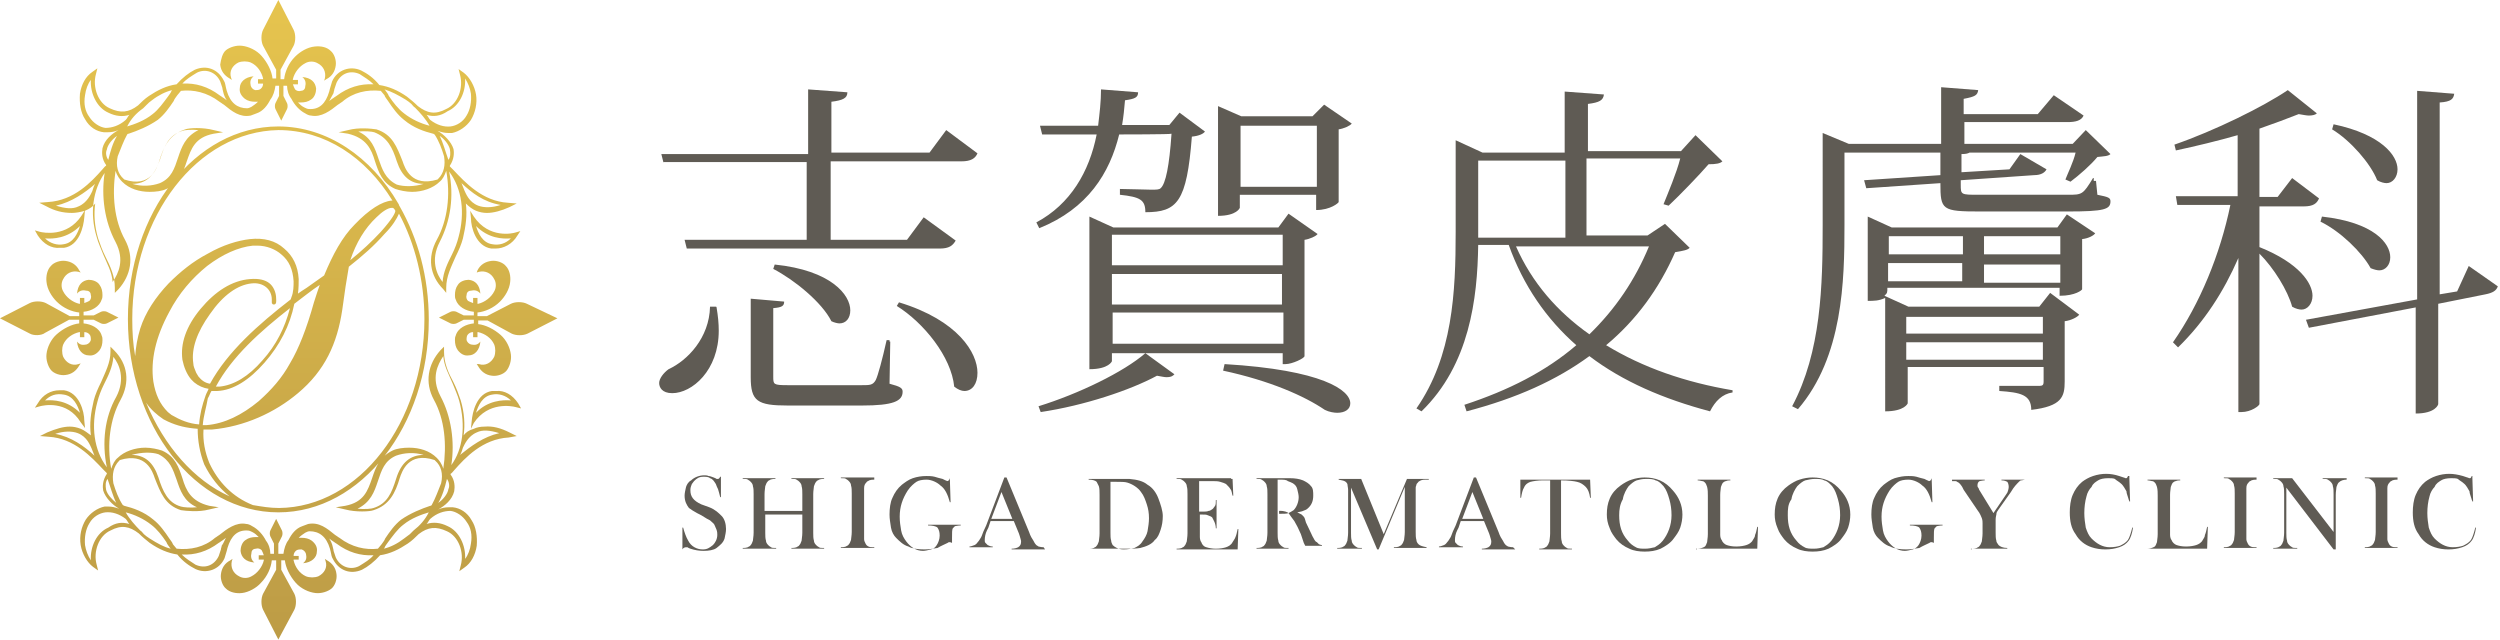 <?xml version="1.0" encoding="utf-8"?>
<!-- Generator: Adobe Illustrator 26.3.1, SVG Export Plug-In . SVG Version: 6.00 Build 0)  -->
<svg version="1.1" id="レイヤー_1" xmlns="http://www.w3.org/2000/svg" xmlns:xlink="http://www.w3.org/1999/xlink" x="0px"
	 y="0px" viewBox="0 0 344 88" style="enable-background:new 0 0 344 88;" xml:space="preserve">
<style type="text/css">
	.st0{fill:url(#SVGID_1_);}
	.st1{fill:#5F5B54;}
</style>
<linearGradient id="SVGID_1_" gradientUnits="userSpaceOnUse" x1="38.35" y1="-58" x2="38.35" y2="29.895" gradientTransform="matrix(1 0 0 1 0 58)">
	<stop  offset="0" style="stop-color:#E6C44E"/>
	<stop  offset="0.995" style="stop-color:#BD9C46"/>
</linearGradient>
<path class="st0" d="M4.1,45.9L0,43.8l4.1-2.1c0.6-0.3,1.6-0.3,2.2,0l3.3,1.8h1.3V43c-1-0.1-2.2-0.6-3.1-1.5
	c-0.7-0.7-1.3-1.7-1.4-2.7C6.3,38,6.5,37.1,7,36.6c0.4-0.5,1.3-0.8,2-0.7c0.8,0.1,1.5,0.5,1.9,1.3l0.2,0.3l-0.3-0.1
	c-0.9-0.2-1.7,0.2-2.1,1c-0.3,0.5-0.3,1.2,0,1.7c0.4,0.8,1.3,1.5,2.2,1.7H11V41h0.6v0.7c0.3-0.1,0.5-0.2,0.7-0.3
	c0.2-0.2,0.3-0.5,0.2-0.8c0-0.3-0.2-0.6-0.6-0.6c-0.4-0.1-0.9-0.1-1.3,0.4c0.1-1.2,0.7-1.8,1.6-1.9c0.5,0,1.2,0.2,1.5,0.7
	c0.3,0.4,0.4,0.9,0.4,1.4c0,0.2,0,0.4-0.1,0.6c-0.3,1-1.4,1.6-2.5,1.7v0.5h1.4l1-0.5c0.2-0.1,0.6-0.1,0.8,0l1.6,0.8l-1.6,0.8
	c-0.2,0.1-0.6,0.1-0.8,0l-1-0.5h-1.4v0.5c1,0.1,2.2,0.6,2.5,1.7c0.1,0.2,0.1,0.4,0.1,0.6c0,0.5-0.1,1-0.4,1.4
	c-0.4,0.5-0.9,0.8-1.5,0.7c-0.8,0-1.5-0.7-1.6-1.9c0.4,0.5,0.8,0.5,1.3,0.4c0.3-0.1,0.5-0.3,0.6-0.6c0-0.3,0-0.6-0.2-0.8
	s-0.4-0.3-0.7-0.3v0.7H11v-0.7h-0.1c-0.9,0.2-1.8,0.8-2.2,1.7c-0.2,0.5-0.2,1.2,0,1.7c0.4,0.8,1.2,1.3,2.1,1l0.3-0.1l-0.2,0.3
	c-0.4,0.7-1,1.2-1.9,1.3c-0.7,0.1-1.6-0.2-2-0.7s-0.7-1.4-0.6-2.2c0.1-0.9,0.6-2,1.4-2.7c0.9-0.8,2.1-1.4,3.1-1.5V44H9.5l-3.3,1.8
	C5.7,46.2,4.6,46.2,4.1,45.9z M72.5,41.8c-0.6-0.3-1.6-0.3-2.2,0L67,43.5h-1.3V43c1-0.1,2.2-0.6,3.1-1.5c0.7-0.7,1.3-1.7,1.4-2.7
	c0.1-0.8-0.1-1.7-0.6-2.2c-0.4-0.5-1.3-0.8-2-0.7c-0.8,0.1-1.5,0.5-1.9,1.3l-0.1,0.3l0.3-0.1c0.9-0.2,1.7,0.2,2.1,1
	c0.3,0.5,0.3,1.2,0,1.7c-0.4,0.8-1.3,1.5-2.2,1.7h-0.1V41h-0.6v0.7c-0.3-0.1-0.5-0.2-0.7-0.3c-0.2-0.2-0.3-0.5-0.2-0.8
	c0-0.3,0.2-0.6,0.6-0.6c0.4-0.1,0.9-0.1,1.3,0.4c-0.1-1.2-0.7-1.8-1.6-1.9c-0.5,0-1.2,0.2-1.5,0.7c-0.3,0.4-0.4,0.9-0.4,1.4
	c0,0.2,0,0.4,0.1,0.6c0.3,1,1.4,1.6,2.5,1.7v0.5h-1.4l-1-0.5c-0.2-0.1-0.6-0.1-0.8,0l-1.6,0.8l1.6,0.8c0.2,0.1,0.6,0.1,0.8,0l1-0.5
	h1.4v0.5c-1,0.1-2.2,0.6-2.5,1.7c-0.1,0.2-0.1,0.4-0.1,0.6c0,0.5,0.1,1,0.4,1.4c0.4,0.5,0.9,0.8,1.5,0.7c0.8,0,1.5-0.7,1.6-1.9
	c-0.4,0.5-0.8,0.5-1.3,0.4c-0.3-0.1-0.5-0.3-0.6-0.6c0-0.3,0-0.6,0.2-0.8s0.4-0.3,0.7-0.3v0.7h0.6v-0.7h0.1c0.9,0.2,1.8,0.8,2.2,1.7
	c0.2,0.5,0.2,1.2,0,1.7c-0.4,0.8-1.2,1.3-2.1,1h-0.3l0.2,0.3c0.4,0.7,1,1.2,1.9,1.3c0.7,0.1,1.6-0.2,2-0.7s0.7-1.4,0.6-2.2
	c-0.1-0.9-0.6-2-1.4-2.7c-0.9-0.8-2.1-1.4-3.1-1.5v-0.5h1.3l3.3,1.8c0.6,0.3,1.6,0.3,2.2,0l4.1-2.1L72.5,41.8z M55,28.4
	c2.5,4.4,4,9.7,4,15.6c0,14.6-9.3,26.5-20.7,26.5S17.6,58.6,17.6,43.9s9.3-26.5,20.7-26.5c6.7,0,12.8,4.2,16.5,10.6
	C54.9,28.1,54.9,28.3,55,28.4z M54.2,28.7c0,0-0.1-0.1-0.2-0.1c0,0,0,0-0.1,0c-0.5,0-1.3,0.5-2.1,1.3c-1.6,1.5-2.8,3.5-3.6,5.9
	c1.6-1.3,2.9-2.5,4.2-3.9c1.6-1.8,2-2.6,2-2.9C54.3,28.8,54.2,28.7,54.2,28.7z M18.2,43.9c0,1.8,0.1,3.5,0.4,5.1
	c0.1-1.3,0.3-2.5,0.7-3.8c0.7-2.2,2.1-4.3,3.9-6.2c1.6-1.6,3.3-3,5.4-4.1c2.1-1.2,4.1-1.8,5.8-2c1.9-0.2,3.5,0.2,4.7,1.3
	c1.2,1,1.9,2.4,2,4.2c0,0.5,0,1.2-0.1,2c0.3-0.2,0.7-0.5,1.2-0.8c0.3-0.2,2.4-1.7,2.4-1.7c1.2-2.9,2.5-5.3,4.2-7
	c2-2.1,3.8-3.2,5.1-3.3c0,0,0,0,0.1,0c-3.7-6-9.3-9.7-15.7-9.7C27.2,18.1,18.2,29.7,18.2,43.9z M40.4,38.7c-0.1-1.6-0.6-2.8-1.7-3.7
	c-0.8-0.7-2-1.2-3.3-1.2c-0.2,0-0.4,0-0.6,0c-2,0.2-4.2,1.2-6.3,2.8c-2.1,1.7-3.9,3.8-5.2,6.3c-1.9,3.5-2.6,6.7-2.2,9.6
	c0.3,1.8,0.9,3.1,2,4.2l0.5,0.4c1.2,0.7,2.4,1.2,3.8,1.3c0.1-1.4,0.4-2.6,0.9-4c0.1-0.3,0.3-0.6,0.4-0.9c-0.7-0.1-1.4-0.4-2-0.9
	l-0.4-0.4c-0.6-0.7-1-1.7-1.2-2.7c-0.3-2.2,0.5-4.6,2.5-7s4.3-3.9,6.8-4.1c1.2-0.1,2.1,0.1,2.7,0.6c0.5,0.4,0.9,1.2,0.9,2.1
	c0,0.2,0.1,0.8-0.3,0.8c-0.1,0-0.2,0-0.2-0.1c-0.1,0-0.1-0.1-0.1-0.2v-0.2l0,0c0,0,0-0.1,0-0.2c0-0.7-0.3-1.3-0.8-1.7
	s-1.2-0.6-2-0.5c-1.9,0.2-3.9,1.6-5.7,4.2c-1.8,2.5-2.6,4.8-2.3,6.8c0,0.4,0.2,0.8,0.4,1.3l0.3,0.5c0.4,0.5,0.9,0.9,1.6,1
	c2.4-4.4,6.7-8.2,11.1-11.6l0.1-0.3C40.4,40.2,40.4,39.3,40.4,38.7z M29.7,53.2c0.2,0,0.3,0,0.5,0c2-0.2,4-1.4,5.9-3.6
	c1.9-2.1,3.1-4.5,3.8-7.2C35.8,45.6,31.9,49.1,29.7,53.2z M27.9,58.5c0.2,0,0.4,0,0.5,0c2.5-0.2,4.9-1.4,7.2-3.3
	c1.8-1.6,3.2-3.2,4.3-5.2c1.2-2,2.3-4.8,3.3-8.4c0.3-1,0.6-1.8,0.8-2.4c-1.2,0.8-2.3,1.7-3.5,2.6c-0.6,3-2,5.7-4.1,8.1
	c-2.1,2.4-4.3,3.8-6.5,3.9c-0.3,0-0.5,0-0.8,0c-0.2,0.3-0.3,0.7-0.5,1C28.4,56,28,57.2,27.9,58.5z M31.6,68.3
	c-1.5-1.2-2.6-2.6-3.5-4.4c-0.6-1.6-0.9-3.2-0.9-4.9c-1.5-0.1-2.8-0.4-4.1-1l-0.6-0.3c-0.9-0.6-1.8-1.4-2.4-2.3
	C22.6,61.4,26.7,66.1,31.6,68.3z M58.4,43.9c0-5.3-1.3-10.4-3.5-14.5c-0.3,0.7-0.9,1.7-2,2.8c-1.4,1.6-3,3-4.9,4.5
	c-0.3,1.7-0.6,3.6-0.9,5.9c-0.7,4.7-2.4,8.4-6.1,11.5c-3.2,2.7-7.4,4.6-11.8,5c-0.4,0-0.7,0-1.2,0c-0.1,1.6,0.2,3.1,0.8,4.6
	c1.2,2.6,3.2,4.7,6,5.8c1.2,0.2,2.3,0.4,3.6,0.4C49.4,69.8,58.4,58.2,58.4,43.9z M70.9,32l0.7-0.2l-0.4,0.6c-0.7,1.2-1.9,1.8-3,1.8
	c-0.2,0-0.4,0-0.6,0c-2.1-0.3-2.8-2.9-2.8-4.2l-0.1-1l0.5,0.8C67.3,32.9,70.6,32.1,70.9,32z M70.3,32.8c-1.2,0.1-3.1,0-4.8-1.7
	c0.3,1,0.9,2.3,2.2,2.5C68.7,33.8,69.6,33.5,70.3,32.8z M5.2,32.4l-0.4-0.7l0.7,0.2c0.4,0.1,3.7,0.8,5.7-2.2l0.5-0.8l-0.1,1
	c-0.1,1.3-0.7,3.9-2.8,4.2c-0.2,0-0.4,0-0.6,0C7.1,34.2,6,33.6,5.2,32.4z M6.2,32.8c0.7,0.7,1.7,1,2.6,0.8c1.3-0.2,1.9-1.5,2.2-2.5
	C9.3,32.8,7.3,32.9,6.2,32.8z M6.4,28.4l-1-0.5l1.2-0.1c3.6-0.2,6-2.8,7.5-4.5c0.2-0.2,0.3-0.4,0.5-0.5l0,0c0,0,0,0,0-0.1
	C14,21.9,14,21,14.1,20.4c0.3-1.2,1.3-2,2.2-2.5c-0.5,0.2-0.9,0.3-1.5,0.3c-0.2,0-0.3,0-0.5,0c-1-0.1-2-0.7-2.6-1.8
	c-0.6-0.9-0.8-2.2-0.7-3.5c0.2-1.3,0.8-2.4,1.7-3l0.7-0.5l-0.2,0.8c-0.5,1.8,0.3,4,1.9,4.7c1.5,0.7,2.6,0.6,3.9-0.4
	c0.4-0.4,0.9-0.9,1.5-1.3c1.2-0.8,2.4-1.4,3.8-1.6c0.8-0.9,1.7-1.6,2.5-2c1.6-0.7,3.2-0.1,4,1.5c0.2,0.3,0.2,0.6,0.3,1
	c0,0.1,0.1,0.3,0.1,0.4c0.5,1.7,1.5,2.4,2.8,2.4c0.2,0,0.4-0.1,0.6-0.2c0.3-0.2,0.6-0.4,0.9-0.7c-0.1,0-0.3,0-0.4,0
	c-0.5,0-1-0.1-1.4-0.4c-0.5-0.4-0.8-0.9-0.7-1.5c0-0.8,0.7-1.5,1.9-1.6c-0.5,0.4-0.5,0.8-0.4,1.3c0.1,0.3,0.3,0.5,0.6,0.6
	c0.3,0,0.6,0,0.8-0.2s0.3-0.4,0.3-0.7h-0.7v-0.6h0.7v-0.1C36,9.9,35.4,9,34.5,8.6c-0.5-0.2-1.2-0.2-1.7,0c-0.8,0.4-1.3,1.2-1,2.1
	l0.1,0.3l-0.3-0.2c-0.7-0.4-1.2-1-1.3-1.9c0.1-0.7,0.3-1.6,0.8-2s1.4-0.7,2.2-0.6c0.9,0.1,2,0.6,2.7,1.4c0.8,0.9,1.4,2.1,1.5,3.1H38
	V9.6l-1.8-3.3c-0.3-0.6-0.3-1.6,0-2.2L38.3,0l2.1,4.1c0.3,0.6,0.3,1.6,0,2.2l-1.8,3.3v1.3h0.5c0.1-1,0.6-2.2,1.5-3.1
	c0.7-0.7,1.7-1.3,2.7-1.4C44.2,6.3,45,6.5,45.5,7c0.5,0.4,0.8,1.3,0.7,2c-0.1,0.8-0.5,1.5-1.3,1.9l-0.3,0.2l0.1-0.3
	c0.2-0.9-0.2-1.7-1-2.1c-0.5-0.3-1.2-0.3-1.7,0c-0.8,0.4-1.5,1.3-1.7,2.2V11H41v0.6h-0.7c0.1,0.3,0.2,0.5,0.3,0.7
	c0.2,0.2,0.5,0.3,0.8,0.2c0.3,0,0.6-0.2,0.6-0.6c0.1-0.4,0.1-0.9-0.4-1.3c1.2,0.1,1.8,0.7,1.9,1.6c0,0.5-0.2,1.2-0.7,1.5
	c-0.4,0.3-0.9,0.4-1.4,0.4c-0.1,0-0.3,0-0.4,0c0.3,0.3,0.5,0.5,0.9,0.7c0.2,0.1,0.4,0.2,0.6,0.2c1.4,0.1,2.3-0.7,2.8-2.4
	c0-0.1,0.1-0.3,0.1-0.4c0.1-0.3,0.2-0.7,0.3-1c0.7-1.6,2.5-2.2,4-1.5c0.8,0.4,1.7,1,2.5,2c1.3,0.2,2.5,0.7,3.8,1.6
	c0.5,0.4,1,0.8,1.5,1.3c1.3,1,2.4,1.2,3.9,0.4c1.6-0.7,2.4-2.9,1.9-4.7l-0.2-0.8l0.7,0.5c0.8,0.6,1.5,1.8,1.7,3s-0.1,2.5-0.7,3.5
	c-0.6,0.9-1.6,1.6-2.6,1.8c-0.2,0-0.3,0-0.5,0c-0.5,0-0.9-0.1-1.5-0.3c0.9,0.5,1.9,1.5,2.2,2.5c0.1,0.5,0.1,1.4-0.5,2.3
	c0,0,0,0,0,0.1l0,0c0.2,0.2,0.3,0.3,0.5,0.5c1.6,1.7,4,4.3,7.5,4.5l1.2,0.1l-1,0.5C69,29,67.9,29.3,67,29.3c-0.5,0-1-0.1-1.5-0.3
	c-0.5-0.2-1-0.6-1.4-1c0.2,1.6,0,3.1-0.4,4.8c-0.2,0.8-0.6,1.7-1,2.5c-0.6,1.4-1.3,2.7-1.3,4.3v0.7L61,39.8
	c-1.9-1.9-2.2-4.4-0.9-6.8l0,0c1.5-2.7,1.9-6.2,1.3-9.5c-0.2,0.6-0.5,1.2-0.9,1.5c-0.9,0.9-2.4,1.4-3.8,1.4c-0.8,0-1.7-0.2-2.3-0.4
	c-1.8-0.8-2.3-2.3-2.8-3.8c-0.5-1.7-1.2-3.2-3.7-3.8l-1.3-0.2l1.3-0.3c1.5-0.4,3.2-0.2,3.9-0.1c2.2,0.7,2.8,2.4,3.6,4.4
	c0.3,0.9,1.2,3.6,4.8,2.5c0,0,0,0,0.1-0.1c0.8-0.8,1-1.9,0.8-3.1c-0.3-1-0.7-2.1-1.3-3c-0.1,0-0.1-0.1-0.2-0.1
	c-1.2-0.3-2.7-0.8-4-1.9c-0.9-0.7-1.6-1.7-2.2-2.6c-0.2-0.3-0.4-0.5-0.5-0.8c-0.2-0.2-0.3-0.4-0.5-0.6c-1.9-0.2-3.8,0.2-5.3,1.5
	c-0.2,0.1-0.4,0.3-0.6,0.4c-1,0.8-2.3,1.8-3.7,1.5l0,0l0,0c-0.2,0-0.5-0.1-0.8-0.3c-0.8-0.4-1.5-1.2-1.9-2c-0.4-0.5-0.6-1.2-0.6-1.8
	H39v1.4l0.5,1c0.1,0.2,0.1,0.6,0,0.8l-0.8,1.6L37.9,15c-0.1-0.2-0.1-0.6,0-0.8l0.5-1v-1.4h-0.5c-0.1,0.7-0.3,1.4-0.7,1.9
	c-0.4,0.8-1,1.6-1.9,1.9c-0.3,0.1-0.5,0.2-0.8,0.3l0,0l0,0c-1.5,0.3-2.6-0.6-3.7-1.5c-0.2-0.1-0.4-0.3-0.6-0.4
	c-1.7-1.3-3.6-1.7-5.3-1.5c-0.2,0.2-0.3,0.4-0.5,0.6c-0.2,0.3-0.4,0.5-0.5,0.8c-0.6,0.9-1.3,1.9-2.2,2.6c-1.3,0.9-2.8,1.5-4,1.9
	c-0.1,0-0.1,0-0.2,0.1c-0.5,0.9-0.9,2-1.3,3c-0.3,1.3,0,2.4,0.8,3.1c0,0,0,0,0.1,0.1c3.6,1.2,4.5-1.6,4.8-2.5c0.6-2,1.4-3.7,3.6-4.4
	c0.5-0.2,2.4-0.3,3.9,0.1l1.3,0.3l-1.3,0.2c-2.6,0.5-3.1,2.1-3.7,3.8c-0.5,1.5-1,2.9-2.8,3.8c-0.6,0.3-1.5,0.4-2.3,0.4
	c-1.4,0-2.8-0.4-3.8-1.4c-0.3-0.3-0.7-0.8-0.9-1.5c-0.5,3.3-0.2,6.8,1.3,9.5l0,0c1.3,2.4,0.8,4.9-0.9,6.8l-0.5,0.5v-0.7
	c0-1.6-0.6-2.9-1.3-4.3c-0.4-0.8-0.7-1.6-1-2.5c-0.5-1.7-0.6-3.3-0.4-4.8c-0.3,0.4-0.7,0.7-1.4,1c-0.7,0.2-1.3,0.3-1.8,0.3
	C8.6,29.3,7.5,29,6.4,28.4z M18.2,25.3c1.3,0.4,2.7,0.3,3.8-0.1c1.6-0.7,2-2,2.5-3.5s1-2.9,2.8-3.8c-1-0.1-2,0-2.2,0.1
	c-1.9,0.6-2.5,2.1-3.1,4C21.2,24.3,20,25.3,18.2,25.3L18.2,25.3z M58.3,25.3L58.3,25.3c-1.8,0-3-1-3.7-3.1c-0.6-1.9-1.3-3.3-3.1-4
	c-0.3-0.1-1.3-0.2-2.2-0.1c1.8,0.8,2.3,2.3,2.8,3.8c0.5,1.4,0.9,2.7,2.5,3.5C55.6,25.7,57,25.7,58.3,25.3z M63.5,25.2
	c0.1,0.3,0.3,0.7,0.4,1l0,0l0,0c0.2,0.4,0.6,1.6,1.9,2.1c0.8,0.3,1.9,0.3,3.1-0.1C66.5,27.8,64.9,26.5,63.5,25.2z M60.5,33.3
	L60.5,33.3c-1.3,2.5-0.4,4.5,0.4,5.5c0.1-1.4,0.7-2.6,1.3-3.8c0.4-0.8,0.7-1.6,0.9-2.4c0.9-3.3,0.5-6.6-1.3-9
	C62.5,27,62,30.4,60.5,33.3z M60.5,18.7c0.5,1,0.8,2.2,1.2,3.3c0.3-0.4,0.3-0.9,0.2-1.5C61.7,19.8,61.1,19.1,60.5,18.7z M58.7,15.8
	c0.2,0.2,0.3,0.5,0.5,0.7c0.9,0.7,1.9,1,2.8,0.9c0.8-0.1,1.7-0.6,2.2-1.5c0.5-0.8,0.7-1.9,0.6-3c-0.1-0.7-0.4-1.5-0.8-2.1
	c0.1,1.9-0.8,3.8-2.4,4.5C60.6,16,59.6,16.1,58.7,15.8z M52.9,12.3l0.1,0.1c0.2,0.3,0.4,0.5,0.5,0.8c0.6,0.9,1.3,1.8,2.1,2.4
	c1,0.8,2.3,1.4,3.5,1.7c-0.5-0.9-1.3-1.8-2-2.5c-0.2-0.1-0.3-0.3-0.5-0.5s-0.5-0.4-0.8-0.6C54.8,13.1,53.9,12.6,52.9,12.3z
	 M45.3,13.9c0.1-0.1,0.3-0.2,0.4-0.3c0.2-0.1,0.4-0.3,0.6-0.4c1.6-1.2,3.3-1.7,5.1-1.6c-0.6-0.6-1.3-1-1.9-1.4
	c-1.3-0.6-2.6-0.1-3.2,1.2c-0.1,0.3-0.2,0.6-0.3,0.9c0,0.2-0.1,0.3-0.1,0.5C45.7,13.2,45.5,13.5,45.3,13.9z M25.1,11.5
	c1.8-0.1,3.5,0.4,5.1,1.6c0.2,0.1,0.4,0.3,0.6,0.4c0.1,0.1,0.3,0.2,0.4,0.3c-0.2-0.3-0.4-0.7-0.5-1.2c0-0.1-0.1-0.3-0.1-0.5
	c-0.1-0.3-0.2-0.6-0.3-0.9c-0.6-1.3-2-1.8-3.2-1.2C26.3,10.5,25.6,10.9,25.1,11.5z M17.5,17.4c1-0.3,2.4-0.8,3.5-1.7
	c0.8-0.6,1.5-1.6,2.1-2.4c0.2-0.3,0.4-0.5,0.5-0.8l0.1-0.1c-0.9,0.2-1.9,0.7-2.8,1.4c-0.3,0.2-0.5,0.4-0.7,0.6
	c-0.2,0.2-0.3,0.3-0.5,0.5C18.7,15.6,18,16.4,17.5,17.4z M17.3,16.5c0.2-0.2,0.3-0.5,0.5-0.7c-0.9,0.3-1.9,0.2-2.9-0.3
	c-1.6-0.7-2.5-2.7-2.4-4.5c-0.4,0.5-0.7,1.3-0.8,2.1c-0.2,1.2,0,2.2,0.6,3c0.5,0.8,1.4,1.4,2.2,1.5C15.4,17.6,16.4,17.3,17.3,16.5z
	 M14.9,22c0.3-1.2,0.6-2.3,1.2-3.3c-0.6,0.4-1.3,1.2-1.4,1.9C14.5,21,14.6,21.6,14.9,22z M13.3,32.6c0.2,0.8,0.6,1.6,0.9,2.4
	c0.5,1.2,1.2,2.4,1.3,3.8c0.8-1.2,1.7-3,0.4-5.5l0,0c-1.5-2.8-2-6.3-1.5-9.5C12.8,26.1,12.3,29.3,13.3,32.6z M7.7,28.3
	c1.3,0.4,2.3,0.5,3.1,0.1c1.2-0.5,1.7-1.7,1.9-2.1l0,0l0,0c0.1-0.3,0.2-0.7,0.4-1C11.7,26.5,9.9,27.8,7.7,28.3z M5.5,55.9l-0.7,0.2
	l0.4-0.6c0.7-1.2,1.8-1.8,3-1.8c0.2,0,0.4,0,0.6,0c2.1,0.3,2.8,2.9,2.8,4.2l0.1,1l-0.6-0.8C9.2,55,5.9,55.8,5.5,55.9z M6.2,55.1
	c1.2-0.1,3.1,0,4.8,1.7c-0.3-1-0.9-2.3-2.2-2.5C7.7,54.1,6.9,54.4,6.2,55.1z M70.1,59.5l1,0.5L70,60.2c-3.6,0.2-6,2.8-7.5,4.5
	c-0.2,0.2-0.3,0.4-0.5,0.5l0,0c0,0,0,0,0,0.1c0.6,0.8,0.6,1.7,0.5,2.3c-0.3,1.2-1.3,2-2.2,2.5c0.5-0.2,0.9-0.3,1.5-0.3
	c0.2,0,0.3,0,0.5,0c1,0.1,2,0.7,2.6,1.8c0.6,0.9,0.8,2.2,0.7,3.5c-0.2,1.3-0.8,2.4-1.7,3l-0.7,0.5l0.2-0.8c0.5-1.8-0.3-4-1.9-4.7
	c-1.5-0.7-2.6-0.6-3.9,0.4c-0.4,0.4-0.9,0.9-1.5,1.3c-1.2,0.8-2.4,1.4-3.8,1.6c-0.8,0.9-1.7,1.6-2.5,2c-1.6,0.7-3.2,0.1-4-1.5
	c-0.2-0.3-0.2-0.6-0.3-1c0-0.1-0.1-0.3-0.1-0.4c-0.5-1.7-1.5-2.4-2.8-2.4c-0.2,0-0.4,0.1-0.6,0.2c-0.3,0.2-0.6,0.4-0.9,0.7
	c0.1,0,0.3,0,0.4,0c0.5,0,1,0.1,1.4,0.4c0.5,0.4,0.8,0.9,0.7,1.5c0,0.8-0.7,1.5-1.9,1.6c0.5-0.4,0.5-0.8,0.4-1.3
	c-0.1-0.3-0.3-0.5-0.6-0.6c-0.3,0-0.6,0-0.8,0.2s-0.3,0.4-0.3,0.7h0.7V77h-0.7v0.1c0.2,0.9,0.8,1.8,1.7,2.2c0.5,0.2,1.2,0.2,1.7,0
	c0.8-0.4,1.3-1.2,1-2.1l-0.1-0.3l0.3,0.2c0.7,0.4,1.2,1,1.3,1.9c0.1,0.7-0.2,1.6-0.7,2s-1.4,0.7-2.2,0.6c-0.9-0.1-2-0.6-2.7-1.4
	c-0.8-0.9-1.4-2.1-1.5-3.1h-0.5v1.3l1.8,3.3c0.3,0.6,0.3,1.6,0,2.2L38.3,88l-2.1-4.1c-0.3-0.6-0.3-1.6,0-2.2l1.8-3.3v-1.3h-0.6
	c-0.1,1-0.6,2.2-1.5,3.1c-0.6,0.7-1.7,1.3-2.6,1.4c-0.8,0.1-1.7-0.1-2.2-0.6c-0.5-0.4-0.8-1.3-0.7-2c0.1-0.8,0.5-1.5,1.3-1.9
	l0.3-0.2l-0.1,0.3c-0.2,0.9,0.2,1.7,1,2.1c0.5,0.3,1.2,0.3,1.7,0c0.8-0.4,1.5-1.3,1.7-2.2V77h-0.7v-0.6h0.7
	c-0.1-0.3-0.2-0.5-0.3-0.7c-0.2-0.2-0.5-0.3-0.8-0.2c-0.3,0-0.6,0.2-0.6,0.6c-0.1,0.4-0.1,0.9,0.4,1.3c-1.2-0.1-1.8-0.7-1.9-1.6
	c0-0.5,0.2-1.2,0.7-1.5c0.4-0.3,0.9-0.4,1.4-0.4c0.1,0,0.3,0,0.4,0c-0.3-0.3-0.5-0.5-0.9-0.7c-0.2-0.1-0.4-0.2-0.6-0.2
	c-1.4-0.1-2.3,0.7-2.8,2.4c0,0.1-0.1,0.3-0.1,0.4c-0.1,0.3-0.2,0.7-0.3,1c-0.7,1.6-2.5,2.2-4,1.5c-0.8-0.4-1.7-1-2.5-2
	c-1.3-0.2-2.5-0.7-3.8-1.6c-0.5-0.4-1-0.8-1.5-1.3c-1.3-1-2.4-1.2-3.9-0.4c-1.6,0.7-2.4,2.9-1.9,4.7l0.2,0.8L12.8,78
	c-0.8-0.6-1.5-1.8-1.7-3c-0.2-1.3,0.1-2.5,0.7-3.5c0.6-0.9,1.6-1.6,2.6-1.8c0.2,0,0.3,0,0.5,0c0.5,0,0.9,0.1,1.5,0.3
	c-0.9-0.5-1.9-1.5-2.2-2.5c-0.1-0.5-0.1-1.4,0.5-2.3c0,0,0,0,0-0.1l0,0c-0.2-0.2-0.3-0.3-0.5-0.5c-1.6-1.7-4-4.3-7.5-4.5L5.5,60
	l1-0.5c1.2-0.5,2.2-0.8,3.1-0.8c0.5,0,1,0.1,1.5,0.3s1,0.6,1.4,0.9c-0.2-1.6,0-3.1,0.4-4.8c0.2-0.8,0.6-1.7,1-2.5
	c0.6-1.4,1.3-2.7,1.3-4.2v-0.7l0.5,0.5c1.9,1.9,2.2,4.4,0.9,6.8l0,0c-1.5,2.7-1.9,6.2-1.3,9.5c0.2-0.6,0.5-1.2,0.9-1.5
	c0.9-0.9,2.4-1.4,3.8-1.4c0.8,0,1.7,0.2,2.3,0.4c1.8,0.8,2.3,2.3,2.8,3.8c0.5,1.7,1.2,3.2,3.7,3.8l1.3,0.2l-1.3,0.3
	c-1.5,0.4-3.2,0.2-3.9,0.1c-2.2-0.7-2.8-2.4-3.6-4.4c-0.3-0.9-1.2-3.6-4.8-2.5c0,0,0,0-0.1,0.1c-0.8,0.8-1,1.9-0.8,3.1
	c0.3,1,0.7,2.1,1.3,3c0.1,0,0.1,0.1,0.2,0.1c1.2,0.3,2.7,0.8,4,1.9c0.9,0.7,1.6,1.7,2.2,2.6c0.2,0.3,0.4,0.5,0.5,0.8
	c0.2,0.2,0.3,0.4,0.5,0.6c1.9,0.2,3.8-0.2,5.3-1.5c0.2-0.1,0.4-0.3,0.6-0.4c1-0.8,2.3-1.8,3.7-1.5l0,0l0,0c0.2,0,0.5,0.1,0.8,0.3
	c0.8,0.4,1.5,1.2,1.9,2c0.4,0.5,0.6,1.2,0.6,1.8h0.5v-1.4l-0.5-1c-0.1-0.2-0.1-0.6,0-0.8l0.8-1.6l0.8,1.6c0.1,0.2,0.1,0.6,0,0.8
	l-0.5,1v1.4H39c0.1-0.7,0.3-1.4,0.7-1.9c0.4-0.8,1-1.6,1.9-1.9c0.3-0.1,0.5-0.2,0.8-0.3l0,0l0,0c1.5-0.3,2.6,0.6,3.7,1.5
	c0.2,0.1,0.4,0.3,0.6,0.4c1.7,1.3,3.6,1.7,5.3,1.5c0.2-0.2,0.3-0.4,0.5-0.6c0.2-0.3,0.4-0.5,0.5-0.8c0.6-0.9,1.3-1.9,2.2-2.6
	c1.3-0.9,2.8-1.5,4-1.9c0.1,0,0.1,0,0.2-0.1c0.5-0.9,0.9-2,1.3-3c0.3-1.3,0-2.4-0.8-3.1c0,0,0,0-0.1-0.1c-3.6-1.2-4.5,1.6-4.8,2.5
	c-0.6,2-1.4,3.7-3.6,4.4c-0.5,0.2-2.4,0.3-3.9-0.1l-1.3-0.3l1.3-0.2c2.6-0.5,3.1-2.1,3.7-3.8c0.5-1.5,1-2.9,2.8-3.8
	c0.6-0.3,1.5-0.4,2.3-0.4c1.4,0,2.8,0.4,3.8,1.4c0.3,0.3,0.7,0.8,0.9,1.5c0.5-3.3,0.2-6.8-1.3-9.5l0,0c-1.3-2.4-0.8-4.9,0.9-6.8
	l0.5-0.5v0.7c0,1.6,0.6,2.9,1.3,4.2c0.4,0.8,0.7,1.6,1,2.5c0.5,1.7,0.6,3.3,0.4,4.8c0.3-0.4,0.7-0.7,1.4-0.9
	c0.4-0.2,0.9-0.3,1.5-0.3C67.8,58.6,68.9,58.9,70.1,59.5z M58.3,62.6c-1.3-0.4-2.7-0.3-3.8,0.1c-1.6,0.7-2,2-2.5,3.5s-1,2.9-2.8,3.8
	c1,0.1,2,0,2.2-0.1c1.9-0.6,2.5-2.1,3.1-4C55.2,63.6,56.5,62.6,58.3,62.6L58.3,62.6z M18.1,62.6C18.2,62.6,18.2,62.6,18.1,62.6
	c1.8,0,3,1,3.7,3.1c0.6,1.9,1.3,3.5,3.1,4c0.3,0.1,1.3,0.2,2.2,0.1c-1.8-0.8-2.3-2.3-2.8-3.8c-0.5-1.4-0.9-2.7-2.5-3.5
	C20.9,62.2,19.5,62.2,18.1,62.6z M13,62.7c-0.1-0.3-0.3-0.7-0.4-1l0,0l0,0c-0.2-0.4-0.6-1.6-1.9-2.1c-0.8-0.3-1.9-0.3-3.1,0.1
	C9.8,60.1,11.6,61.4,13,62.7z M16,54.6L16,54.6c1.3-2.5,0.4-4.5-0.4-5.5c-0.1,1.4-0.7,2.6-1.3,3.8c-0.4,0.8-0.7,1.6-0.9,2.4
	c-0.9,3.3-0.5,6.6,1.3,9C14,60.9,14.4,57.4,16,54.6z M16,69.2c-0.5-1-0.8-2.2-1.2-3.3c-0.3,0.4-0.3,0.9-0.2,1.5
	C14.8,68.1,15.4,68.7,16,69.2z M17.8,72.1c-0.2-0.2-0.3-0.5-0.5-0.7c-0.9-0.7-1.9-1-2.8-0.9c-0.8,0.1-1.7,0.6-2.2,1.5
	c-0.5,0.8-0.7,1.9-0.6,3c0.1,0.7,0.4,1.5,0.8,2.1c-0.1-1.9,0.8-3.8,2.4-4.5C15.9,71.9,16.8,71.8,17.8,72.1z M23.5,75.5l-0.1-0.1
	c-0.2-0.3-0.4-0.5-0.5-0.8c-0.6-0.9-1.3-1.8-2.1-2.4c-1-0.8-2.3-1.4-3.5-1.7c0.5,0.9,1.3,1.8,2,2.5c0.2,0.1,0.3,0.3,0.5,0.5
	s0.5,0.4,0.8,0.6C21.7,74.8,22.6,75.3,23.5,75.5z M31.1,74c-0.1,0.1-0.3,0.2-0.4,0.3c-0.2,0.1-0.4,0.3-0.6,0.4
	c-1.6,1.2-3.3,1.7-5.1,1.6c0.6,0.6,1.3,1,1.9,1.4c1.3,0.6,2.6,0.1,3.2-1.2c0.1-0.3,0.2-0.6,0.3-0.9c0-0.2,0.1-0.3,0.1-0.5
	C30.8,74.7,30.9,74.3,31.1,74z M51.4,76.4c-1.8,0.1-3.5-0.4-5.1-1.6c-0.2-0.1-0.4-0.3-0.6-0.4c-0.1-0.1-0.3-0.2-0.4-0.3
	c0.2,0.3,0.4,0.7,0.5,1.2c0,0.1,0.1,0.3,0.1,0.5c0.1,0.3,0.2,0.6,0.3,0.9c0.6,1.3,2,1.8,3.2,1.2C50.2,77.4,50.9,77,51.4,76.4z
	 M59,70.5c-1,0.3-2.4,0.8-3.5,1.7c-0.8,0.6-1.5,1.6-2.1,2.4c-0.2,0.3-0.4,0.5-0.5,0.8l-0.1,0.1c0.9-0.2,1.9-0.7,2.8-1.4
	c0.3-0.2,0.5-0.4,0.8-0.6c0.2-0.2,0.3-0.3,0.5-0.5C57.8,72.3,58.5,71.5,59,70.5z M59.2,71.4c-0.2,0.2-0.3,0.5-0.5,0.7
	c0.9-0.3,1.9-0.2,2.9,0.3c1.6,0.7,2.5,2.7,2.4,4.5c0.4-0.5,0.7-1.3,0.8-2.1c0.2-1.2,0-2.2-0.6-3c-0.5-0.8-1.4-1.4-2.2-1.5
	C61.1,70.3,60.1,70.6,59.2,71.4z M61.5,65.9c-0.3,1.2-0.6,2.3-1.2,3.3c0.6-0.4,1.3-1.2,1.4-1.9C61.9,66.9,61.8,66.3,61.5,65.9z
	 M63.2,55.2c-0.2-0.8-0.6-1.6-0.9-2.4c-0.5-1.2-1.2-2.4-1.3-3.8c-0.8,1.2-1.7,3-0.4,5.5l0,0c1.5,2.8,2,6.3,1.5,9.5
	C63.7,61.8,64.1,58.6,63.2,55.2z M68.7,59.6c-1.3-0.4-2.3-0.5-3.1-0.1c-1.2,0.5-1.7,1.7-1.9,2.1l0,0l0,0c-0.1,0.3-0.2,0.7-0.4,1
	C64.8,61.4,66.5,60.1,68.7,59.6z M71.3,55.5l0.4,0.7L70.9,56c-0.4-0.1-3.7-0.8-5.7,2.2L64.8,59l0.1-1c0.1-1.3,0.7-3.9,2.8-4.2
	c0.2,0,0.4,0,0.6,0C69.4,53.7,70.5,54.3,71.3,55.5z M70.3,55.1c-0.7-0.7-1.7-1-2.6-0.8c-1.3,0.2-1.9,1.5-2.2,2.5
	C67.1,55.1,69.2,55,70.3,55.1z"/>
<g>
	<path class="st1" d="M93.9,75.6v-3H94c0.2,0.7,0.4,1.3,0.7,1.8c0.4,0.8,1.2,1.2,2,1.2c0.6,0,0.9-0.2,1.4-0.6
		c0.3-0.3,0.6-0.8,0.6-1.4c0-0.2,0-0.4-0.1-0.7s-0.2-0.4-0.3-0.7c-0.1-0.2-0.3-0.3-0.6-0.6c-0.2-0.1-0.6-0.3-1.2-0.7
		c-0.4-0.2-0.8-0.4-1.1-0.6c-0.2-0.1-0.4-0.3-0.6-0.4c-0.3-0.4-0.6-0.9-0.6-1.7c0-0.3,0.1-0.8,0.2-1.2c0.1-0.3,0.3-0.7,0.7-0.9
		c0.4-0.4,1.1-0.7,1.8-0.7c0.2,0,0.4,0,0.6,0.1c0.2,0,0.4,0.1,0.7,0.2c0.2,0.1,0.3,0.1,0.4,0.2c0.1,0,0.1,0,0.2,0s0.2-0.1,0.3-0.3
		h0.1v2.8h-0.1c-0.1-0.4-0.2-0.8-0.3-1.1c-0.1-0.2-0.2-0.4-0.3-0.7c-0.2-0.3-0.4-0.7-0.8-0.8c-0.2-0.2-0.6-0.2-0.9-0.2
		c-0.6,0-0.9,0.2-1.3,0.6c-0.1,0.1-0.2,0.3-0.3,0.4C95,67.1,95,67.2,95,67.5c0,0.8,0.4,1.4,1.5,1.9l1.1,0.4c0.8,0.3,1.3,0.8,1.7,1.2
		s0.6,1.1,0.6,1.8c0,0.4-0.1,0.8-0.2,1.3c-0.2,0.6-0.6,0.9-1.1,1.3c-0.4,0.3-1.1,0.4-1.8,0.4c-0.6,0-1.2-0.1-1.8-0.3
		c-0.3-0.1-0.4-0.2-0.4-0.2s-0.1,0-0.2,0C94.2,75.3,94,75.4,93.9,75.6L93.9,75.6L93.9,75.6z"/>
	<path class="st1" d="M105.3,70.3h5.1V68c0-0.4,0-0.8-0.1-1.1c0-0.2-0.1-0.4-0.3-0.6c-0.1-0.1-0.2-0.2-0.4-0.3
		c-0.1-0.1-0.3-0.1-0.7-0.1v-0.1h4.5v0.1c-0.2,0-0.4,0-0.7,0.1c-0.1,0.1-0.3,0.1-0.4,0.3c-0.1,0.1-0.2,0.3-0.3,0.6
		c0,0.2-0.1,0.6-0.1,1.1v5.3c0,0.4,0,0.8,0.1,1.1c0,0.2,0.1,0.4,0.3,0.6c0.1,0.1,0.2,0.2,0.4,0.3c0.1,0.1,0.3,0.1,0.7,0.1v0.1h-4.5
		v-0.1c0.2,0,0.4,0,0.7-0.1c0.1-0.1,0.3-0.1,0.4-0.3c0.1-0.1,0.2-0.3,0.3-0.6c0-0.2,0.1-0.6,0.1-1.1v-2.5h-5.1v2.5
		c0,0.4,0,0.8,0.1,1.1c0,0.2,0.1,0.4,0.3,0.6c0.1,0.1,0.2,0.2,0.4,0.3c0.1,0.1,0.3,0.1,0.7,0.1v0.1h-4.6v-0.1c0.2,0,0.4,0,0.7-0.1
		c0.1-0.1,0.3-0.1,0.4-0.3c0.1-0.1,0.2-0.3,0.3-0.6c0-0.2,0.1-0.6,0.1-1.1V68c0-0.4,0-0.8-0.1-1.1c0-0.2-0.1-0.4-0.3-0.6
		c-0.1-0.1-0.2-0.2-0.4-0.3c-0.1-0.1-0.3-0.1-0.7-0.1v-0.1h4.5v0.1c-0.2,0-0.4,0-0.7,0.1c-0.1,0.1-0.3,0.1-0.4,0.3
		c-0.1,0.1-0.2,0.3-0.3,0.6c0,0.2-0.1,0.6-0.1,1.1v2.3H105.3z"/>
	<path class="st1" d="M120.3,65.9V66c-0.2,0-0.4,0-0.7,0.1c-0.1,0.1-0.3,0.1-0.4,0.3c-0.2,0.2-0.3,0.4-0.3,0.8c0,0.2,0,0.6,0,0.8
		v5.3c0,0.3,0,0.7,0,0.9c0,0.2,0.1,0.4,0.2,0.6c0.1,0.2,0.2,0.3,0.4,0.4c0.2,0.1,0.4,0.1,0.8,0.1v0.1h-4.6v-0.1c0.2,0,0.4,0,0.7-0.1
		c0.1-0.1,0.3-0.1,0.4-0.3c0.1-0.1,0.2-0.3,0.3-0.6c0-0.2,0.1-0.6,0.1-1.1v-5.3c0-0.4,0-0.8-0.1-1.1c0-0.2-0.1-0.4-0.3-0.6
		c-0.1-0.1-0.2-0.2-0.4-0.3c-0.1-0.1-0.3-0.1-0.7-0.1v-0.1h4.6V65.9z"/>
	<path class="st1" d="M130.7,65.9l0.1,3.2h-0.1c-0.3-1.1-0.7-1.9-1.3-2.3c-0.4-0.4-1.2-0.8-1.9-0.8c-0.6,0-1.1,0.1-1.4,0.3
		c-0.3,0.2-0.8,0.6-1.2,1.2c-0.7,1.1-1.1,2.2-1.1,3.6c0,0.7,0.1,1.3,0.2,1.9s0.4,1.1,0.7,1.5c0.6,0.8,1.4,1.3,2.3,1.3
		c0.3,0,0.7-0.1,1.1-0.2c0.4-0.1,0.6-0.3,0.8-0.6c0.2-0.3,0.4-0.8,0.4-1.3s-0.1-0.8-0.3-1.1c-0.2-0.2-0.7-0.3-1.3-0.3v-0.1h4.5v0.1
		c-0.4,0-0.7,0.1-0.8,0.1c-0.1,0.1-0.2,0.2-0.3,0.3c-0.1,0.2-0.1,0.6-0.1,1.3c0,0.1,0,0.4,0,0.8v-0.1c-0.2-0.1-0.3-0.1-0.3-0.1
		c-0.1,0-0.2,0-0.3,0.1c-0.4,0.2-0.9,0.4-1.4,0.7c-0.6,0.1-1.2,0.2-1.8,0.2c-0.8,0-1.7-0.1-2.2-0.4c-0.7-0.2-1.2-0.7-1.7-1.2
		c-0.3-0.3-0.6-0.8-0.7-1.4c-0.1-0.7-0.2-1.2-0.2-1.8c0-0.8,0.1-1.7,0.4-2.3c0.3-0.7,0.7-1.3,1.3-1.8c0.4-0.3,0.9-0.7,1.5-0.9
		c0.6-0.2,1.2-0.3,1.9-0.3c0.3,0,0.7,0,1.1,0.1c0.3,0.1,0.7,0.2,1.1,0.3l0.4,0.2c0.1,0,0.2,0.1,0.2,0.1c0.2,0,0.3-0.1,0.4-0.4h-0.2
		v0H130.7z"/>
	<path class="st1" d="M143.8,75.6h-4.6v-0.1c0.4,0,0.7-0.1,0.9-0.2c0.3-0.2,0.4-0.4,0.4-0.8c0-0.2-0.1-0.4-0.2-0.8l-0.1-0.3
		l-0.7-1.7h-3.2l-0.3,0.9l-0.2,0.4c-0.2,0.4-0.3,0.9-0.3,1.3c0,0.2,0,0.3,0.1,0.4s0.2,0.2,0.3,0.3c0.2,0.1,0.4,0.2,0.7,0.2v0.1h-3.2
		v-0.1c0.2,0,0.4-0.1,0.7-0.2c0.2-0.1,0.3-0.2,0.6-0.6c0.1-0.2,0.3-0.4,0.4-0.7c0.1-0.3,0.3-0.8,0.6-1.4l2.5-6.6h0.3l3.1,7.5
		c0.2,0.6,0.4,0.9,0.6,1.2c0.1,0.2,0.2,0.4,0.4,0.6c0.1,0.1,0.2,0.1,0.3,0.2c0.1,0,0.3,0.1,0.7,0.1L143.8,75.6L143.8,75.6z
		 M139.3,71.4l-1.5-3.7l-1.4,3.7H139.3z"/>
	<path class="st1" d="M149.8,75.5c0.2,0,0.4,0,0.7-0.1c0.1-0.1,0.3-0.1,0.4-0.3c0.1-0.1,0.2-0.3,0.3-0.6c0-0.2,0.1-0.6,0.1-1.1v-5.3
		c0-0.4,0-0.9-0.1-1.2c-0.1-0.2-0.2-0.4-0.3-0.6c-0.2-0.2-0.6-0.3-1.1-0.3v-0.1h3.9c0.8,0,1.4,0,1.7,0c1.1,0.1,1.9,0.3,2.5,0.8
		c0.7,0.4,1.2,1.1,1.5,1.9c0.3,0.8,0.6,1.7,0.6,2.4c0,0.7-0.1,1.3-0.3,1.9c-0.2,0.6-0.4,1.1-0.8,1.4c-0.4,0.6-1.2,0.9-2,1.1
		c-0.6,0.1-1.2,0.1-1.8,0.1L149.8,75.5L149.8,75.5C149.8,75.5,149.8,75.5,149.8,75.5z M152.8,66.1v7.2c0,0.4,0,0.8,0.1,1.1
		c0,0.2,0.1,0.4,0.2,0.6c0.3,0.3,0.8,0.6,1.5,0.6c0.6,0,1.1-0.1,1.5-0.2c0.4-0.2,0.8-0.4,1.1-0.9c0.3-0.4,0.6-0.9,0.7-1.4
		c0.1-0.6,0.2-1.2,0.2-1.8c0-0.7-0.1-1.3-0.3-1.9s-0.4-1.2-0.8-1.7c-0.4-0.6-1.2-1.1-1.9-1.3c-0.3-0.1-0.9-0.1-1.5-0.1h-0.8v-0.1
		H152.8z"/>
	<path class="st1" d="M169.6,65.9l0.1,2.3h-0.1c-0.1-0.3-0.1-0.7-0.3-0.9c-0.1-0.2-0.3-0.4-0.6-0.7c-0.2-0.1-0.4-0.2-0.8-0.3
		c-0.3-0.1-0.7-0.1-1.2-0.1h-1.7v4.2h0.4c0.4,0,0.7,0,0.9-0.1c0.2,0,0.3-0.1,0.6-0.3c0.1-0.1,0.2-0.3,0.3-0.4
		c0.1-0.2,0.1-0.4,0.1-0.8h0.1v3.9h-0.1c0-0.3-0.1-0.7-0.2-0.9c-0.1-0.2-0.2-0.4-0.3-0.6c-0.1-0.1-0.3-0.2-0.6-0.3
		c-0.2-0.1-0.4-0.1-0.8-0.1h-0.3v1.7c0,0.7,0,1.2,0,1.4c0,0.3,0.1,0.6,0.2,0.7c0.1,0.3,0.3,0.6,0.7,0.7c0.3,0.1,0.8,0.2,1.3,0.2
		c0.6,0,1.1-0.1,1.4-0.2s0.7-0.3,0.9-0.7c0.1-0.2,0.3-0.4,0.4-0.7c0.1-0.2,0.2-0.6,0.3-1.1h0.1l-0.1,2.8h-8.4v-0.1
		c0.2,0,0.4,0,0.7-0.1c0.1-0.1,0.3-0.1,0.4-0.3c0.1-0.1,0.2-0.3,0.3-0.6c0-0.2,0.1-0.6,0.1-1.1V68c0-0.4,0-0.8-0.1-1.1
		c0-0.2-0.1-0.4-0.3-0.6c-0.1-0.1-0.2-0.2-0.4-0.3c-0.1-0.1-0.3-0.1-0.7-0.1v-0.1h7.5V65.9z"/>
	<path class="st1" d="M175.8,70.8v2.5c0,0.4,0,0.8,0.1,1.1c0,0.2,0.1,0.4,0.3,0.6c0.1,0.1,0.2,0.2,0.4,0.3c0.1,0.1,0.3,0.1,0.7,0.1
		v0.1h-4.4v-0.1c0.2,0,0.4,0,0.7-0.1c0.1-0.1,0.3-0.1,0.4-0.3c0.1-0.1,0.2-0.3,0.3-0.6c0-0.2,0.1-0.6,0.1-1.1V68
		c0-0.4,0-0.8-0.1-1.1c0-0.2-0.1-0.4-0.3-0.6c-0.1-0.1-0.2-0.2-0.4-0.3c-0.1-0.1-0.3-0.1-0.7-0.1v-0.1h3.4c0.6,0,0.9,0,1.2,0
		c0.7,0,1.3,0.1,1.8,0.3c0.4,0.2,0.8,0.4,1.1,0.8c0.3,0.3,0.3,0.8,0.3,1.3c0,0.7-0.2,1.3-0.8,1.8c-0.1,0.1-0.3,0.2-0.6,0.3
		c-0.2,0.1-0.4,0.1-0.8,0.2c0.2,0.1,0.4,0.2,0.6,0.3c0.1,0.1,0.2,0.2,0.3,0.3c0.1,0.1,0.2,0.4,0.3,0.8c0.4,0.8,0.7,1.5,0.9,1.9
		c0.2,0.3,0.3,0.7,0.6,0.8c0.1,0.1,0.2,0.2,0.3,0.3c0.1,0,0.2,0.1,0.4,0.1v0.1h-2.3c-0.1-0.2-0.2-0.4-0.2-0.4l-0.4-1.2
		c-0.3-0.7-0.6-1.3-0.9-1.8c-0.3-0.4-0.6-0.8-0.8-1.1c-0.1-0.1-0.2-0.1-0.4-0.2c-0.1,0-0.3-0.1-0.6-0.1h-0.3v0.4H175.8z M175.8,70.7
		h0.2c0.6,0,1.1,0,1.3-0.1s0.4-0.2,0.7-0.4c0.4-0.4,0.7-1.1,0.7-1.8c0-0.3-0.1-0.7-0.2-1.1c-0.1-0.4-0.3-0.6-0.6-0.8
		c-0.2-0.1-0.4-0.2-0.7-0.3C177,66,176.6,66,176,66h-0.2V70.7z"/>
	<path class="st1" d="M196.2,66c-0.2,0-0.4,0-0.7,0.1c-0.1,0.1-0.3,0.1-0.4,0.3c-0.1,0.1-0.2,0.2-0.2,0.3s-0.1,0.2-0.1,0.4
		s0,0.6,0,0.8v5.3c0,0.4,0,0.8,0.1,1.1c0,0.2,0.1,0.4,0.3,0.6c0.2,0.2,0.6,0.3,1.1,0.4v0.1h-4.5v-0.1c0.2,0,0.4,0,0.7-0.1
		c0.1-0.1,0.3-0.1,0.4-0.3c0.1-0.1,0.2-0.3,0.3-0.6c0-0.2,0.1-0.6,0.1-1.1V67l-3.6,8.6h-0.2l-3.6-8.5v6.2c0,0.4,0,0.8,0.1,1.1
		c0,0.2,0.1,0.4,0.3,0.6c0.1,0.1,0.2,0.2,0.4,0.3c0.1,0.1,0.3,0.1,0.7,0.1v0.1H184v-0.1c0.2,0,0.4,0,0.7-0.1
		c0.1-0.1,0.3-0.1,0.4-0.3c0.1-0.1,0.2-0.3,0.3-0.6c0-0.2,0.1-0.6,0.1-1.1V68c0-0.2,0-0.4,0-0.6c0-0.3-0.1-0.6-0.1-0.8
		c-0.1-0.2-0.2-0.3-0.4-0.4s-0.4-0.1-0.8-0.2v-0.1h3.1l3.1,7.6l3.2-7.6h3V66H196.2z"/>
	<path class="st1" d="M208.5,75.6h-4.6v-0.1c0.4,0,0.7-0.1,0.9-0.2c0.3-0.2,0.4-0.4,0.4-0.8c0-0.2-0.1-0.4-0.2-0.8l-0.1-0.3
		l-0.7-1.7H201l-0.3,0.9l-0.2,0.4c-0.2,0.4-0.3,0.9-0.3,1.3c0,0.2,0,0.3,0.1,0.4c0.1,0.1,0.2,0.2,0.3,0.3c0.2,0.1,0.4,0.2,0.7,0.2
		v0.1H198v-0.1c0.2,0,0.4-0.1,0.7-0.2c0.2-0.1,0.3-0.2,0.6-0.6c0.1-0.2,0.3-0.4,0.4-0.7c0.1-0.3,0.3-0.8,0.6-1.4l2.5-6.6h0.3
		l3.1,7.5c0.2,0.6,0.4,0.9,0.6,1.2c0.1,0.2,0.2,0.4,0.4,0.6c0.1,0.1,0.2,0.1,0.3,0.2c0.1,0,0.3,0.1,0.7,0.1L208.5,75.6L208.5,75.6z
		 M204.1,71.4l-1.5-3.7l-1.4,3.7H204.1z"/>
	<path class="st1" d="M213.2,66.1c-0.3,0-0.6,0-0.9,0c-0.7,0-1.3,0.1-1.7,0.2c-0.3,0.1-0.7,0.3-0.9,0.8c-0.2,0.3-0.3,0.8-0.4,1.4
		h-0.1V66h9.6l0.1,2.5h-0.1c-0.1-0.7-0.3-1.2-0.6-1.5s-0.7-0.6-1.2-0.7c-0.4-0.1-1.2-0.2-2.2-0.2v7.3c0,0.4,0,0.8,0.1,1.1
		c0,0.2,0.1,0.4,0.3,0.6c0.1,0.1,0.2,0.2,0.4,0.3c0.1,0.1,0.3,0.1,0.7,0.1v0.1h-4.5v-0.1c0.2,0,0.4,0,0.7-0.1
		c0.1-0.1,0.3-0.1,0.4-0.3c0.1-0.1,0.2-0.3,0.3-0.6c0-0.2,0.1-0.6,0.1-1.1v-7.3C213.5,66.1,213.2,66.1,213.2,66.1z"/>
	<path class="st1" d="M221.1,70.8c0-0.8,0.1-1.5,0.4-2.2s0.8-1.3,1.5-1.8c0.4-0.3,1.1-0.7,1.5-0.8c0.6-0.2,1.2-0.3,1.8-0.3
		c0.7,0,1.4,0.1,2.1,0.4c0.7,0.3,1.3,0.8,1.8,1.4c0.8,0.9,1.3,2,1.3,3.3c0,0.6-0.1,1.2-0.3,1.8s-0.6,1.1-0.9,1.5
		c-0.4,0.6-1.2,1.1-1.8,1.4c-0.7,0.3-1.4,0.4-2.2,0.4c-0.7,0-1.5-0.1-2.1-0.4c-0.7-0.3-1.3-0.7-1.8-1.3c-0.3-0.4-0.7-0.9-0.9-1.5
		C221.2,72,221.1,71.4,221.1,70.8z M222.8,70.9c0,1.4,0.3,2.5,1.2,3.5c0.3,0.4,0.7,0.7,1.1,0.9c0.3,0.2,0.8,0.2,1.3,0.2
		c0.4,0,0.9-0.1,1.3-0.2c0.3-0.2,0.7-0.4,1.1-0.9c0.7-0.9,1.2-2.1,1.2-3.5c0-0.8-0.1-1.5-0.3-2.2s-0.4-1.3-0.8-1.8
		c-0.3-0.3-0.6-0.7-1.1-0.8c-0.3-0.2-0.8-0.2-1.3-0.2c-0.6,0-0.9,0.1-1.3,0.2c-0.3,0.1-0.7,0.4-1.1,0.8c-0.3,0.4-0.7,1.1-0.8,1.8
		C222.9,69.4,222.8,70.1,222.8,70.9z"/>
	<path class="st1" d="M233.5,75.6v-0.1c0.4,0,0.8-0.1,1.1-0.3c0.1-0.1,0.2-0.3,0.3-0.6c0-0.2,0.1-0.6,0.1-1.1v-5.3
		c0-0.4,0-0.8-0.1-1.2c-0.1-0.2-0.1-0.4-0.3-0.6c-0.1-0.1-0.2-0.2-0.4-0.2c-0.1,0-0.3-0.1-0.6-0.1V66h4.5v0.1c-0.2,0-0.4,0-0.6,0.1
		c-0.1,0-0.3,0.1-0.4,0.2s-0.2,0.3-0.3,0.6c0,0.2-0.1,0.6-0.1,1.1v4.1c0,0.6,0,1.1,0,1.4s0.1,0.6,0.2,0.7c0.1,0.3,0.4,0.6,0.7,0.7
		c0.3,0.1,0.7,0.2,1.3,0.2c0.6,0,1.1-0.1,1.4-0.2c0.3-0.1,0.7-0.3,0.9-0.7c0.1-0.2,0.3-0.4,0.3-0.7c0.1-0.2,0.2-0.6,0.3-1.1h0.1
		l-0.1,3h-8.4V75.6z"/>
	<path class="st1" d="M244.2,70.8c0-0.8,0.1-1.5,0.4-2.2c0.3-0.7,0.8-1.3,1.5-1.8c0.4-0.3,1.1-0.7,1.5-0.8c0.6-0.2,1.2-0.3,1.8-0.3
		c0.7,0,1.4,0.1,2.1,0.4s1.3,0.8,1.8,1.4c0.8,0.9,1.3,2,1.3,3.3c0,0.6-0.1,1.2-0.3,1.8s-0.6,1.1-0.9,1.5c-0.4,0.6-1.2,1.1-1.8,1.4
		c-0.7,0.3-1.4,0.4-2.2,0.4c-0.7,0-1.5-0.1-2.1-0.4c-0.7-0.3-1.3-0.7-1.8-1.3c-0.3-0.4-0.7-0.9-0.9-1.5
		C244.3,72,244.2,71.4,244.2,70.8z M246,70.9c0,1.4,0.3,2.5,1.2,3.5c0.3,0.4,0.7,0.7,1.1,0.9c0.3,0.2,0.8,0.2,1.3,0.2
		s0.9-0.1,1.3-0.2c0.3-0.2,0.7-0.4,1.1-0.9c0.7-0.9,1.2-2.1,1.2-3.5c0-0.8-0.1-1.5-0.3-2.2s-0.4-1.3-0.8-1.8
		c-0.3-0.3-0.6-0.7-1.1-0.8c-0.3-0.2-0.8-0.2-1.3-0.2c-0.4,0-0.9,0.1-1.3,0.2c-0.3,0.1-0.7,0.4-1.1,0.8c-0.3,0.4-0.7,1.1-0.8,1.8
		C246,69.4,246,70.1,246,70.9z"/>
	<path class="st1" d="M265.8,65.9l0.1,3.2h-0.1c-0.3-1.1-0.7-1.9-1.3-2.3c-0.4-0.4-1.2-0.8-1.9-0.8c-0.6,0-1.1,0.1-1.4,0.3
		c-0.3,0.2-0.8,0.6-1.2,1.2c-0.7,1.1-1.1,2.2-1.1,3.6c0,0.7,0.1,1.3,0.2,1.9c0.1,0.6,0.4,1.1,0.7,1.5c0.6,0.8,1.4,1.3,2.3,1.3
		c0.3,0,0.7-0.1,1.1-0.2c0.3-0.1,0.6-0.3,0.8-0.6c0.2-0.3,0.4-0.8,0.4-1.3s-0.1-0.8-0.3-1.1c-0.2-0.2-0.7-0.3-1.3-0.3v-0.1h4.5v0.1
		c-0.4,0-0.7,0.1-0.8,0.1c-0.1,0.1-0.2,0.2-0.3,0.3c-0.1,0.2-0.1,0.6-0.1,1.3c0,0.1,0,0.4,0,0.8v-0.1c-0.2-0.1-0.3-0.1-0.3-0.1
		c-0.1,0-0.2,0-0.3,0.1c-0.4,0.2-0.9,0.4-1.4,0.7c-0.6,0.1-1.2,0.2-1.8,0.2c-0.8,0-1.7-0.1-2.2-0.4c-0.7-0.2-1.2-0.7-1.7-1.2
		c-0.3-0.3-0.6-0.8-0.7-1.4c-0.1-0.7-0.2-1.2-0.2-1.8c0-0.8,0.1-1.7,0.4-2.3c0.3-0.7,0.7-1.3,1.3-1.8c0.4-0.3,0.9-0.7,1.5-0.9
		c0.7-0.2,1.2-0.3,1.9-0.3c0.3,0,0.7,0,1.1,0.1c0.3,0.1,0.7,0.2,1.1,0.3l0.4,0.2c0.1,0,0.2,0.1,0.2,0.1c0.2,0,0.3-0.1,0.4-0.4h-0.2
		v0H265.8z"/>
	<path class="st1" d="M271.3,75.6v-0.1c0.2,0,0.4,0,0.7-0.1c0.1-0.1,0.3-0.1,0.4-0.3c0.1-0.1,0.2-0.3,0.3-0.6c0-0.2,0.1-0.6,0.1-1.1
		V72c0-0.2,0-0.4-0.1-0.7c-0.1-0.2-0.2-0.6-0.6-1.1l-1.9-2.8L270,67c-0.2-0.3-0.4-0.6-0.7-0.7c-0.1-0.1-0.2-0.1-0.3-0.1
		c-0.1,0-0.2,0-0.4,0V66h4.5v0.1c-0.3,0-0.6,0.1-0.7,0.1c-0.2,0.1-0.3,0.3-0.3,0.6c0,0.1,0,0.2,0.1,0.3c0.1,0.1,0.1,0.3,0.2,0.4
		l1.9,3.1l1.7-2.5l0.2-0.3c0.1-0.2,0.2-0.6,0.2-0.8c0-0.3-0.1-0.6-0.2-0.7c-0.2-0.1-0.4-0.2-0.8-0.2V66h3.3v0
		c-0.2,0-0.4,0.1-0.6,0.1c-0.1,0-0.2,0.1-0.3,0.2c-0.3,0.3-0.7,0.7-1.1,1.4l-1.7,2.4c-0.2,0.3-0.3,0.4-0.3,0.7
		c0,0.1-0.1,0.3-0.1,0.7v1.8c0,0.4,0,0.8,0.1,1.1c0,0.2,0.1,0.3,0.3,0.6c0.2,0.2,0.6,0.4,1.2,0.4v0.1h-5V75.6z"/>
	<path class="st1" d="M293,65.8l0.1,3.2H293c0-0.1-0.1-0.2-0.1-0.3c-0.1-0.4-0.3-0.8-0.3-1.1c-0.2-0.3-0.4-0.8-0.8-1.1
		c-0.2-0.2-0.6-0.4-0.8-0.6c-0.2-0.1-0.6-0.1-0.9-0.1c-0.6,0-1.1,0.1-1.4,0.3c-0.3,0.2-0.7,0.4-0.9,0.9c-0.3,0.3-0.6,0.8-0.7,1.3
		c-0.2,0.7-0.3,1.5-0.3,2.3c0,0.7,0.1,1.4,0.2,2c0.2,0.6,0.4,1.1,0.8,1.5c0.7,0.7,1.5,1.2,2.5,1.2c0.6,0,1.1-0.1,1.4-0.2
		c0.4-0.2,0.8-0.4,1.1-0.8c0.2-0.3,0.4-0.9,0.6-1.7h0.1c-0.1,0.7-0.3,1.4-0.6,1.8c-0.3,0.4-0.7,0.7-1.3,0.9
		c-0.6,0.2-1.2,0.3-1.9,0.3c-0.7,0-1.3-0.1-1.9-0.3c-0.9-0.3-1.7-0.9-2.2-1.8c-0.6-0.8-0.8-1.8-0.8-3c0-0.8,0.1-1.7,0.4-2.4
		c0.3-0.7,0.7-1.3,1.3-1.8c0.4-0.3,0.9-0.6,1.5-0.8c0.6-0.2,1.2-0.3,1.8-0.3s1.2,0.1,1.8,0.3l0.6,0.2c0.1,0,0.2,0.1,0.3,0.1
		s0.2,0,0.2-0.1c0,0,0.1-0.1,0.1-0.2h0.2v0.1H293z"/>
	<path class="st1" d="M295.4,75.6v-0.1c0.4,0,0.8-0.1,1.1-0.3c0.1-0.1,0.2-0.3,0.3-0.6c0-0.2,0.1-0.6,0.1-1.1v-5.3
		c0-0.4,0-0.8-0.1-1.2c-0.1-0.2-0.1-0.4-0.3-0.6c-0.1-0.1-0.2-0.2-0.4-0.2c-0.1,0-0.3-0.1-0.6-0.1V66h4.5v0.1c-0.2,0-0.4,0-0.6,0.1
		c-0.1,0-0.3,0.1-0.4,0.2s-0.2,0.3-0.3,0.6c0,0.2-0.1,0.6-0.1,1.1v4.1c0,0.6,0,1.1,0,1.4s0.1,0.6,0.2,0.7c0.1,0.3,0.4,0.6,0.7,0.7
		c0.3,0.1,0.7,0.2,1.3,0.2c0.6,0,1.1-0.1,1.4-0.2s0.7-0.3,0.9-0.7c0.1-0.2,0.3-0.4,0.3-0.7c0.1-0.2,0.2-0.6,0.3-1.1h0.1l-0.1,3h-8.3
		v0.1H295.4z"/>
	<path class="st1" d="M310.5,65.9V66c-0.2,0-0.4,0-0.7,0.1c-0.1,0.1-0.3,0.1-0.4,0.3c-0.2,0.2-0.3,0.4-0.3,0.8c0,0.2,0,0.6,0,0.8
		v5.3c0,0.3,0,0.7,0,0.9c0,0.2,0.1,0.4,0.2,0.6c0.1,0.2,0.2,0.3,0.4,0.4c0.2,0.1,0.4,0.1,0.8,0.1v0.1H306v-0.1c0.2,0,0.4,0,0.7-0.1
		c0.1-0.1,0.3-0.1,0.4-0.3c0.1-0.1,0.2-0.3,0.3-0.6c0-0.2,0.1-0.6,0.1-1.1v-5.3c0-0.4,0-0.8-0.1-1.1c0-0.2-0.1-0.4-0.3-0.6
		c-0.1-0.1-0.2-0.2-0.4-0.3c-0.1-0.1-0.3-0.1-0.7-0.1v-0.1h4.5V65.9z"/>
	<path class="st1" d="M314.6,67.1v6.2c0,0.4,0,0.8,0.1,1.1c0,0.2,0.1,0.4,0.3,0.6c0.1,0.1,0.2,0.2,0.4,0.3c0.1,0.1,0.3,0.1,0.7,0.1
		v0.1h-3.3v-0.1c0.2,0,0.4,0,0.7-0.1c0.1-0.1,0.3-0.1,0.4-0.3c0.1-0.1,0.2-0.3,0.3-0.6c0-0.2,0.1-0.6,0.1-1.1V68
		c0-0.4,0-0.8-0.1-1.1c0-0.2-0.1-0.4-0.3-0.6c-0.1-0.1-0.2-0.2-0.4-0.3c-0.1-0.1-0.3-0.1-0.7-0.1v-0.1h2.6l5.7,7.4V68
		c0-0.4,0-0.8-0.1-1.1c0-0.2-0.1-0.4-0.3-0.6c-0.1-0.1-0.2-0.2-0.4-0.3c-0.1-0.1-0.3-0.1-0.7-0.1v-0.1h3.3V66
		c-0.4,0-0.8,0.1-1.1,0.4c-0.1,0.1-0.2,0.3-0.3,0.6c0,0.2-0.1,0.6-0.1,1.1v7.5h-0.3L314.6,67.1z"/>
	<path class="st1" d="M329.9,65.9V66c-0.2,0-0.4,0-0.7,0.1c-0.1,0.1-0.3,0.1-0.4,0.3c-0.2,0.2-0.3,0.4-0.3,0.8c0,0.2,0,0.6,0,0.8
		v5.3c0,0.3,0,0.7,0,0.9c0,0.2,0.1,0.4,0.2,0.6c0.1,0.2,0.2,0.3,0.4,0.4c0.2,0.1,0.4,0.1,0.8,0.1v0.1h-4.5v-0.1c0.2,0,0.4,0,0.7-0.1
		c0.1-0.1,0.3-0.1,0.4-0.3c0.1-0.1,0.2-0.3,0.3-0.6c0-0.2,0.1-0.6,0.1-1.1v-5.3c0-0.4,0-0.8-0.1-1.1c0-0.2-0.1-0.4-0.3-0.6
		c-0.1-0.1-0.2-0.2-0.4-0.3c-0.1-0.1-0.3-0.1-0.7-0.1v-0.1h4.5V65.9z"/>
	<path class="st1" d="M340.2,65.8l0.1,3.2h-0.1c0-0.1-0.1-0.2-0.1-0.3c-0.1-0.4-0.3-0.8-0.3-1.1c-0.2-0.3-0.4-0.8-0.8-1.1
		c-0.2-0.2-0.6-0.4-0.8-0.6c-0.2-0.1-0.6-0.1-0.9-0.1c-0.6,0-1.1,0.1-1.4,0.3c-0.3,0.2-0.7,0.4-0.9,0.9c-0.3,0.3-0.6,0.8-0.7,1.3
		c-0.2,0.7-0.3,1.5-0.3,2.3c0,0.7,0.1,1.4,0.2,2c0.2,0.6,0.4,1.1,0.8,1.5c0.7,0.7,1.5,1.2,2.5,1.2c0.6,0,1.1-0.1,1.4-0.2
		c0.4-0.2,0.8-0.4,1.1-0.8c0.2-0.3,0.4-0.9,0.6-1.7h0.1c-0.1,0.7-0.3,1.4-0.6,1.8c-0.3,0.4-0.7,0.7-1.3,0.9
		c-0.6,0.2-1.2,0.3-1.9,0.3c-0.7,0-1.3-0.1-1.9-0.3c-0.9-0.3-1.7-0.9-2.2-1.8c-0.6-0.8-0.8-1.8-0.8-3c0-0.8,0.1-1.7,0.4-2.4
		c0.3-0.7,0.7-1.3,1.3-1.8c0.4-0.3,0.9-0.6,1.5-0.8c0.6-0.2,1.2-0.3,1.8-0.3s1.2,0.1,1.9,0.3l0.6,0.2c0.1,0,0.2,0.1,0.3,0.1
		c0.1,0,0.2,0,0.2-0.1c0,0,0.1-0.1,0.1-0.2h0.1v0.1H340.2z"/>
	<path class="st1" d="M98.6,42.3c0.2,1.2,0.3,2.2,0.3,3.2c0,5.5-3.7,8.6-6.4,8.6c-1.4,0-1.8-0.8-1.8-1.4s0.6-1.4,1.3-1.9
		c2.6-1.2,5.6-4.3,5.7-8.6h0.8C98.6,42.2,98.6,42.3,98.6,42.3z M91.3,22.4L91,21.2h20.2v-8.9l5.4,0.4c0,0.8-0.6,1.1-2.2,1.3v7h13.5
		l2.3-3.1l4.3,3.2c-0.3,0.7-0.9,1.1-2.2,1.1h-18v10.8h10.5l2.3-3.1l4.4,3.2c-0.4,0.7-0.9,1.1-2.2,1.1H94.5l-0.3-1.2H111V22.3H91.3
		V22.4z M122.5,47l-0.1,5.8c1.5,0.4,1.8,0.6,1.8,1.1c0,1.3-1.3,1.9-5.6,1.9h-10.2c-4.2,0-5.1-0.6-5.1-3.9V41.1l4.6,0.4
		c0,0.6-0.3,0.8-1.5,0.9v9.4c0,1.1,0,1.2,2,1.2h10.2c1.1,0,1.5,0,1.9-0.7c0.3-0.6,0.9-2.8,1.5-5.5h0.4V47H122.5z M106.6,36.4
		c7.8,0.8,10.4,4.2,10.4,6.3c0,1.1-0.6,1.8-1.5,1.8c-0.2,0-0.7-0.1-1.1-0.3c-1.3-2.6-5.1-5.7-8-7.2L106.6,36.4z M123.7,41.6
		c8.2,2.5,10.8,7,10.8,9.7c0,1.5-0.7,2.5-1.8,2.5c-0.4,0-0.9-0.2-1.4-0.6c-0.4-4.1-4.2-8.8-7.9-11.1L123.7,41.6z"/>
	<path class="st1" d="M154,18.5c-1.3,5.3-4.3,10.2-11,12.9l-0.4-0.8c4.7-2.5,7.3-7,8.3-12.1h-7.5l-0.3-1.2h8c0.2-1.7,0.4-3.3,0.4-5
		l5.1,0.4c0,0.7-0.4,0.9-1.8,1.1c-0.1,1.2-0.2,2.2-0.4,3.4h6.5l1.4-1.7l3.5,2.6c-0.2,0.3-0.8,0.6-1.8,0.7c-0.7,9-2,10.4-6.4,10.4
		c0-1.7-0.7-2.1-3.5-2.4v-0.8c1.1,0,3.5,0.1,4.3,0.1c0.7,0,1.1,0,1.3-0.2c0.7-0.6,1.2-3.1,1.5-7.5C161.2,18.5,154,18.5,154,18.5z
		 M161.6,51.5c-0.2,0.2-0.4,0.4-1.1,0.4c-0.3,0-0.7-0.1-1.3-0.2c-3.7,2-10,4.1-16,5l-0.3-0.8c5.5-1.7,11.7-4.7,14.7-7.3L161.6,51.5z
		 M179.5,49c0,0.3-1.7,1.1-2.6,1.1h-0.4v-1.5H153v1.1c0,0-0.4,1.1-3.1,1.1v-21l3.3,1.5h22.7l1.4-1.9l4,2.8c-0.2,0.3-1.1,0.7-1.8,0.8
		v16h0V49z M176.4,32.3H153v4.2h23.5V32.3z M176.4,41.9v-4.2H153v4.2H176.4z M153.1,47.3h23.5V43h-23.5V47.3z M182.2,14.4L186,17
		c-0.2,0.3-1.1,0.7-1.8,0.8v10c0,0.1-1.1,1.1-3.1,1.1v-2.1h-10.5v1.8c0,0-0.4,1.1-3,1.1V14.6l3.2,1.4h9.8L182.2,14.4z M168.5,50.1
		c13.5,0.8,17.3,3.6,17.3,5.4c0,0.8-0.7,1.3-1.8,1.3c-0.4,0-1.1-0.1-1.7-0.4c-2.8-1.9-7.5-4-14-5.4L168.5,50.1z M170.7,25.7h10.5
		v-8.4h-10.5V25.7z"/>
	<path class="st1" d="M229.1,30.8l3.4,3.3c-0.3,0.3-0.8,0.4-2,0.6c-2.2,5-5.3,9.3-9.5,12.8c5.1,3.1,10.9,5.1,17.4,6.2V54
		c-1.4,0.2-2.4,1.2-3.1,2.6c-6.4-1.7-12-4.1-16.6-7.6c-4.5,3.3-10,5.8-16.9,7.6l-0.3-0.9c6.1-2,11.2-4.6,15.4-8.2
		c-4.1-3.6-7.3-8.2-9.3-13.8h-4.2c-0.1,7.4-1.2,16.5-7.8,22.9l-0.7-0.4c5-7.2,5.4-16,5.4-24.3V19.3l3.7,1.7h11.3v-8.4l5.4,0.4
		c-0.1,0.8-0.6,1.1-2.2,1.3v6.5h12.8l2-2.2l3.7,3.6c-0.3,0.3-0.9,0.4-1.9,0.4c-1.3,1.5-4,4.3-5.5,5.7l-0.7-0.2
		c0.6-1.5,1.8-4.3,2.3-6.3h-12.9v10.6h8.4L229.1,30.8z M203.4,22.1v10.6h12V22.1H203.4z M208.6,33.9c2.2,5,5.7,9,10.1,12.1
		c3.6-3.5,6.3-7.5,8.2-12.1H208.6z"/>
	<path class="st1" d="M288.4,24.8l0.2,2c1.5,0.3,1.8,0.4,1.8,0.9c0,1.1-0.8,1.4-5.9,1.4h-12c-5.3,0-5.5-0.2-5.5-3.9l-10.2,0.7
		l-0.3-1.1l10.5-0.7v-3.1h-13.2v10c0,7.6-0.2,18.1-6.4,25.3l-0.8-0.4c4-7.5,4.2-16.6,4.2-24.9V18.3l3.6,1.5h12.7v-7.8l5.1,0.4
		c-0.1,0.7-0.4,0.9-2,1.2v2.1h10.2l2.2-2.6l4.1,2.8c-0.3,0.7-1.1,0.9-2.2,0.9h-14.2v3h14.9l1.8-1.9l3.4,3.3
		c-0.3,0.3-0.9,0.3-1.8,0.4c-0.9,1.1-2.5,2.5-3.7,3.4l-0.7-0.3c0.3-0.8,1.1-2.4,1.4-3.7H271c-0.2,0.1-0.4,0.2-1.1,0.2v2.5l6.6-0.4
		l1.5-2.1l3.6,2.1c-0.2,0.4-0.7,0.8-1.7,0.8l-10.1,0.7v0.6c0,1.4,0,1.4,2.5,1.4h12.2c2,0,2.1,0,3.5-2.3h0.1v0.4H288.4z M283.1,31.3
		l1.3-1.8l3.9,2.6c-0.2,0.3-0.9,0.7-1.8,0.8v6.9c0,0.1-0.9,0.9-3.1,0.9v-1.1h-23.7c0,0.7,0,0.7-0.4,1.1l3.3,1.5h18l1.5-1.9l4,3
		c-0.2,0.3-1.1,0.8-2,0.9v8.3c0,2.1-0.4,3.4-4.6,3.9c0-2.1-1.5-2.4-4.4-2.6v-0.7h5.2c0.7,0,0.9,0,0.9-0.6v-2h-18.7v5
		c0,0-0.4,1.1-3.1,1.1V41c-0.9,0.4-1.5,0.4-2.4,0.4V29.8l3.3,1.5H283.1z M270.1,32.5h-10.2v2.5h10.2V32.5z M259.8,36.2v2.5h10.2
		v-2.5H259.8z M281.1,43.6h-18.8v2.3h18.8V43.6z M262.3,49.5h18.8v-2.4h-18.8V49.5z M283.5,32.5H273v2.5h10.5V32.5z M273,38.9h10.5
		v-2.5H273V38.9z"/>
	<path class="st1" d="M310.9,28.2v5.8c5.5,2.2,7.3,5,7.3,6.7c0,1.1-0.7,1.9-1.5,1.9c-0.3,0-0.8-0.1-1.3-0.4
		c-0.6-2.2-2.5-5.3-4.5-7.3v20.7c0,0.2-1.1,1.1-2.5,1.1h-0.4V35.5c-2,4.6-4.7,8.8-8.3,12.3l-0.7-0.7c3.7-5.3,6.5-12.1,7.9-18.9h-7.3
		l-0.2-1.2h8.5v-8.4c-2.8,0.8-5.7,1.5-8.5,2.1l-0.2-0.8c5.5-1.9,12.2-5.2,15.6-7.5l4,3.2c-0.2,0.2-0.6,0.3-1.1,0.3
		c-0.3,0-0.8-0.1-1.4-0.2c-1.5,0.6-3.4,1.3-5.4,2v9.4h2.5l2-2.6l3.7,2.8c-0.3,0.7-0.8,1.1-2.1,1.1h-6.1V28.2z M339.7,36.6l4,2.8
		c-0.2,0.6-0.7,0.9-1.7,1.1l-6.5,1.3v13.8c0,0.1-0.4,1.3-3.1,1.3V42.3l-14.7,2.8l-0.4-1.1l15.3-2.8V12.5l5.1,0.4
		c-0.1,0.7-0.4,1.1-2,1.2v26.4l2.4-0.4L339.7,36.6z M319.5,29.8c7.2,0.8,9.4,3.7,9.4,5.6c0,1.1-0.7,1.8-1.5,1.8
		c-0.3,0-0.7-0.1-1.2-0.3c-1.2-2.2-4.2-5.1-6.9-6.4L319.5,29.8z M321.1,17.1c6.6,1.4,8.8,4.3,8.8,6.2c0,1.1-0.7,1.9-1.5,1.9
		c-0.3,0-0.8-0.1-1.3-0.4c-0.9-2.3-3.7-5.5-6.2-7L321.1,17.1z"/>
</g>
</svg>
